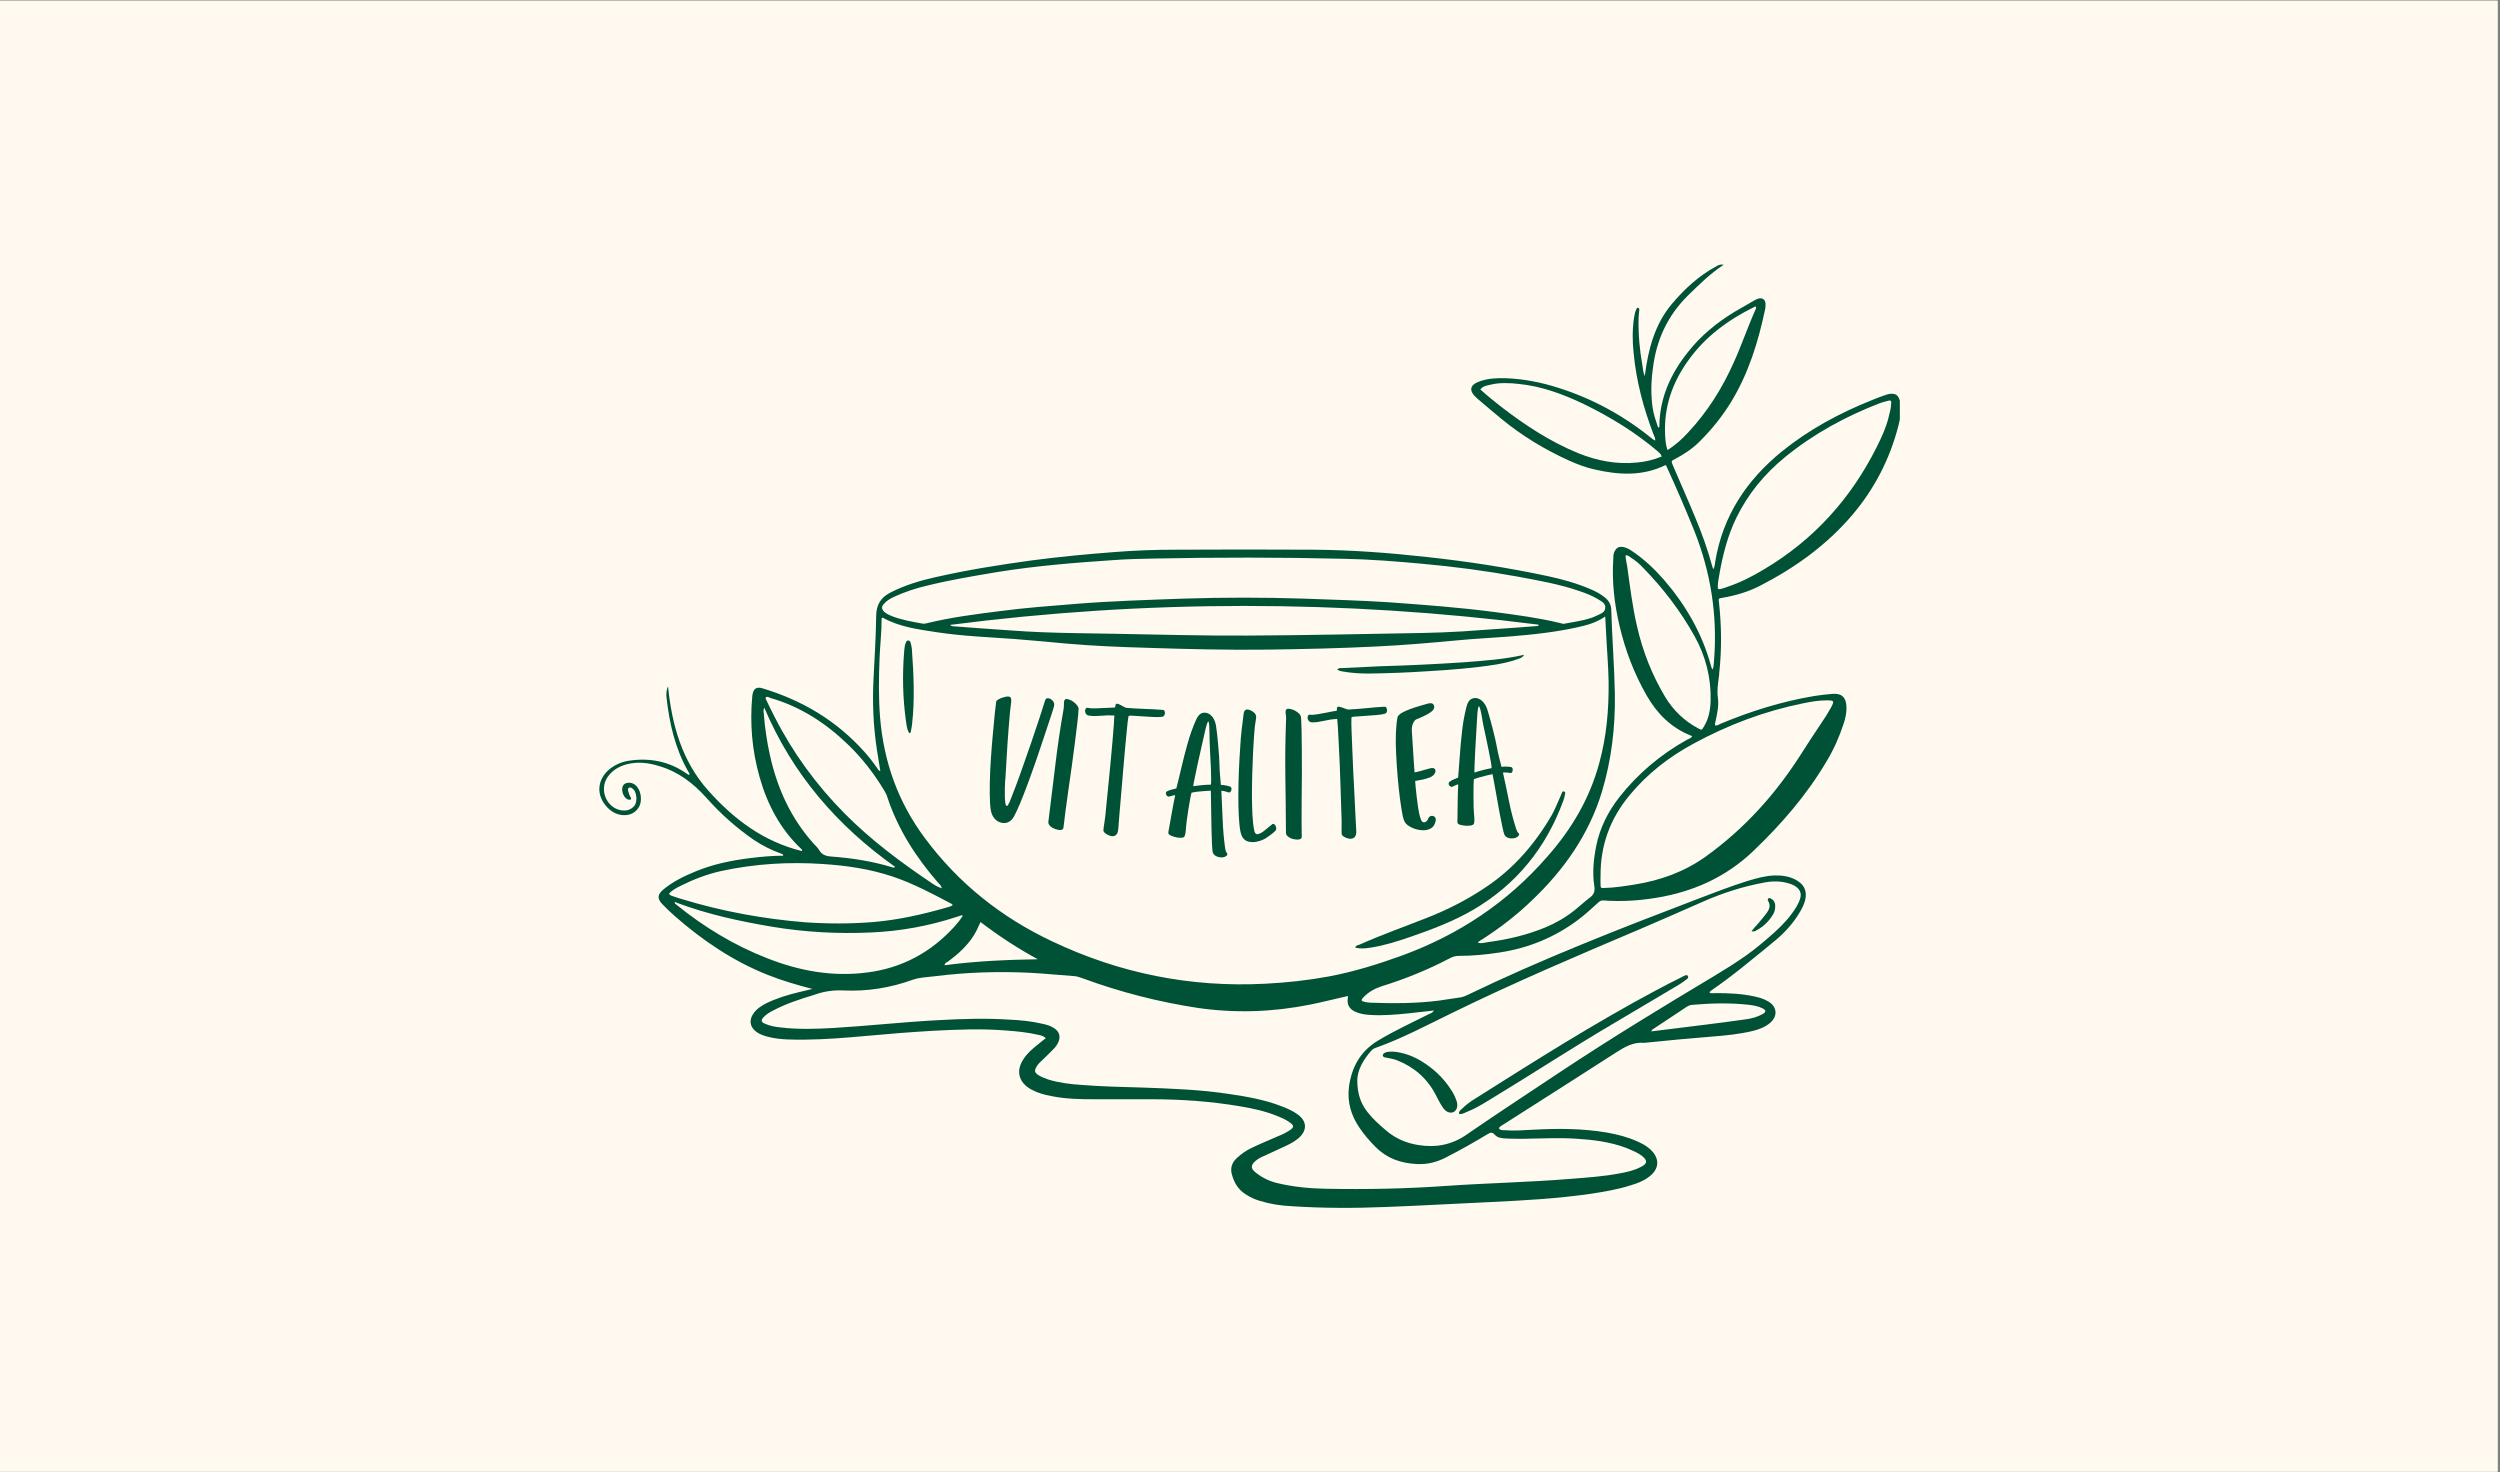 <svg version="1.0" preserveAspectRatio="xMidYMid meet" height="404" viewBox="0 0 514.5 303" zoomAndPan="magnify" width="686" xmlns:xlink="http://www.w3.org/1999/xlink" xmlns="http://www.w3.org/2000/svg"><rect x="0" y="0" width="514.5" height="303" fill="#808080" stroke="none"/><defs><g></g><clipPath id="07a27e041a"><path clip-rule="nonzero" d="M 0 0.148 L 514 0.148 L 514 302.852 L 0 302.852 Z M 0 0.148"></path></clipPath><clipPath id="a34e2bc539"><path clip-rule="nonzero" d="M 123 54.168 L 390.988 54.168 L 390.988 248.98 L 123 248.98 Z M 123 54.168"></path></clipPath></defs><g clip-path="url(#07a27e041a)"><path fill-rule="nonzero" fill-opacity="1" d="M 0 0.148 L 514 0.148 L 514 302.852 L 0 302.852 Z M 0 0.148" fill="#ffffff"></path><path fill-rule="nonzero" fill-opacity="1" d="M 0 0.148 L 514 0.148 L 514 302.852 L 0 302.852 Z M 0 0.148" fill="#fff9ef"></path></g><g clip-path="url(#a34e2bc539)"><path fill-rule="nonzero" fill-opacity="1" d="M 391.086 83.086 C 390.926 81.266 389.961 80.68 388.246 81.215 C 387.23 81.535 386.211 81.965 385.25 82.34 C 378.555 85.016 372.289 88.391 366.668 92.941 C 359.438 98.832 354.566 106.168 353.012 115.484 C 352.906 116.02 352.957 116.609 352.582 117.145 C 352.477 116.879 352.422 116.719 352.367 116.504 C 351.457 113.129 350.281 109.863 348.941 106.648 C 347.441 103.008 345.836 99.422 344.281 95.777 C 343.91 94.867 343.91 94.867 344.766 94.441 C 346.586 93.477 348.301 92.352 349.797 90.852 C 352.316 88.336 354.512 85.605 356.332 82.605 C 359.867 76.77 361.848 70.344 363.238 63.758 C 363.348 63.328 363.348 62.898 363.348 62.523 C 363.293 61.613 362.703 61.238 361.848 61.453 C 361.527 61.562 361.203 61.723 360.938 61.883 C 359.598 62.684 358.207 63.434 356.867 64.238 C 353.281 66.434 350.066 69.059 347.441 72.379 C 343.855 76.875 341.551 81.855 341.5 87.691 C 341.5 87.801 341.551 88.016 341.23 87.961 C 340.801 86.676 340.32 85.336 340.105 83.891 C 339.73 81.215 339.785 78.535 340.16 75.859 C 340.855 70.023 343.16 64.988 347.336 60.863 C 349.637 58.617 351.941 56.312 354.727 54.492 C 354.027 54.332 353.547 54.598 353.117 54.867 C 349.637 56.742 346.746 59.418 344.23 62.363 C 340.59 66.594 339.195 71.789 338.5 77.41 C 338.125 76.555 338.125 75.914 338.02 75.27 C 337.43 72.055 337.16 68.844 337.215 65.578 C 337.215 64.988 337.32 64.344 337.375 63.758 C 337.375 63.543 337.27 63.383 337.109 63.328 C 336.945 63.328 336.84 63.434 336.785 63.598 C 336.52 64.133 336.41 64.668 336.305 65.254 C 335.93 67.719 335.93 70.129 336.195 72.594 C 336.734 78.43 338.23 84 340.32 89.461 C 340.48 89.836 340.695 90.211 340.641 90.637 C 340.535 90.586 340.48 90.586 340.426 90.586 C 340.32 90.477 340.16 90.426 340.051 90.316 C 334.27 85.605 327.844 82.07 320.723 79.82 C 317.242 78.695 313.707 78 310.012 77.84 C 308.191 77.785 306.422 77.84 304.656 78.43 C 302.406 79.18 302.191 80.41 303.961 81.965 C 305.676 83.41 307.336 84.855 309.047 86.246 C 313.277 89.727 317.992 92.566 322.969 94.816 C 324.684 95.566 326.449 96.262 328.273 96.637 C 333.199 97.762 338.02 98.027 342.73 95.727 C 342.945 95.777 342.996 95.992 343.051 96.152 C 345.031 100.492 346.906 104.828 348.676 109.219 C 352.102 117.84 353.492 126.73 352.742 135.996 C 352.691 136.582 352.691 137.117 352.477 137.816 C 352.367 137.602 352.316 137.547 352.262 137.492 C 352.207 137.332 352.156 137.117 352.102 136.957 C 350.281 130.316 346.906 124.48 342.41 119.289 C 340.48 117.09 338.395 115.109 335.93 113.449 C 335.395 113.074 334.859 112.754 334.164 112.594 C 333.145 112.379 332.555 112.754 332.18 113.719 C 332.02 114.145 332.02 114.52 332.02 114.949 C 331.699 119.66 332.234 124.266 333.305 128.82 C 334.484 133.852 336.305 138.617 338.875 143.117 C 341.016 146.863 343.91 149.758 347.926 151.363 C 348.031 151.418 348.246 151.418 348.191 151.633 C 347.926 151.953 347.496 152.059 347.121 152.273 C 341.766 155.273 337.109 159.18 333.305 164 C 330.949 167 329.234 170.375 328.484 174.176 C 327.949 176.906 327.684 179.637 328.109 182.367 C 328.273 183.387 328.059 184.082 327.199 184.723 C 326.129 185.527 325.164 186.438 324.094 187.297 C 322.223 188.793 320.188 189.973 317.992 190.883 C 314.188 192.438 310.277 193.348 306.262 193.883 C 305.566 193.988 304.926 194.203 304.121 194.043 C 304.391 193.613 304.762 193.508 305.086 193.293 C 308.727 190.938 312.152 188.312 315.258 185.312 C 321.848 179.047 326.988 171.766 329.664 162.984 C 331.645 156.398 332.449 149.648 332.34 142.797 C 332.234 136.957 331.754 131.176 331.594 125.391 C 331.539 124.375 331.055 123.57 330.254 122.93 C 329.395 122.23 328.379 121.695 327.363 121.27 C 324.523 120.035 321.578 119.234 318.633 118.59 C 310.387 116.824 302.031 115.539 293.625 114.629 C 285.914 113.773 278.148 113.184 270.387 113.129 C 260.801 113.074 251.27 113.074 241.684 113.129 C 237.613 113.129 233.488 113.289 229.418 113.609 C 223.742 114.039 218.066 114.574 212.391 115.324 C 205.695 116.234 199.004 117.305 192.418 118.805 C 189.312 119.5 186.312 120.41 183.422 121.859 C 181.332 122.875 180.316 124.375 180.316 126.836 C 180.262 131.066 179.992 135.297 179.777 139.582 C 179.512 144.508 179.727 149.434 180.477 154.363 C 180.691 155.809 180.957 157.199 181.172 158.699 C 180.797 158.594 180.742 158.379 180.582 158.164 C 179.777 156.984 178.867 155.809 177.906 154.738 C 172.176 148.312 165.105 144.133 156.969 141.672 C 155.629 141.242 154.984 141.777 154.824 143.223 C 154.289 148.898 154.773 154.469 156.324 159.93 C 157.93 165.609 160.609 170.695 165 174.816 C 165.055 174.871 165.16 174.98 165 175.141 C 157.18 173.211 151.078 168.66 145.773 162.715 C 140.367 156.664 138.277 149.223 137.477 141.242 C 137.152 141.992 137.102 142.688 137.152 143.383 C 137.742 148.793 138.922 154.039 141.652 158.805 C 141.758 159.02 142.082 159.18 141.758 159.504 C 141.598 159.395 141.438 159.289 141.277 159.18 C 137.688 156.664 133.672 155.914 129.391 156.559 C 127.781 156.824 126.336 157.469 125.105 158.594 C 122.91 160.68 122.75 163.574 124.73 165.875 C 125.641 166.945 126.766 167.641 128.156 167.75 C 129.602 167.855 130.781 167.32 131.531 166.035 C 132.172 164.859 131.961 162.93 131.102 161.914 C 130.621 161.324 129.977 161.004 129.176 161.109 C 128.371 161.215 127.996 161.75 128.051 162.664 C 128.156 163.734 128.855 164.59 129.551 164.59 C 129.816 164.59 130.031 164.43 129.816 164.16 C 129.602 163.785 129.441 163.41 129.336 162.984 C 129.23 162.715 129.121 162.34 129.441 162.125 C 129.816 161.914 130.086 162.234 130.352 162.449 C 130.461 162.555 130.566 162.664 130.621 162.824 C 131.102 163.68 131.102 165.234 130.516 165.875 C 129.766 166.73 128.801 166.945 127.676 166.73 C 124.73 166.09 123.34 162.5 125 159.984 C 125.961 158.539 127.406 157.684 129.121 157.254 C 131.316 156.719 133.457 156.984 135.547 157.629 C 139.512 158.754 142.668 161.164 145.348 164.16 C 148.293 167.48 151.559 170.375 155.199 172.891 C 156.914 174.016 158.68 174.926 160.609 175.621 C 160.824 175.727 161.145 175.676 161.199 176.102 C 158.949 176.102 156.699 176.316 154.449 176.586 C 150.594 177.066 146.848 177.816 143.203 179.316 C 140.848 180.281 138.492 181.406 136.512 183.066 C 135.281 184.082 135.227 184.938 136.297 186.062 C 137.102 186.922 137.957 187.723 138.867 188.527 C 144.598 193.559 150.863 197.789 157.984 200.629 C 160.984 201.809 164.035 202.719 167.195 203.52 C 166.23 203.734 165.266 204.004 164.305 204.215 C 162.055 204.754 159.805 205.449 157.719 206.465 C 156.699 207 155.734 207.59 155.039 208.609 C 154.074 210 154.344 211.445 155.734 212.41 C 156.484 212.945 157.395 213.211 158.254 213.426 C 160.715 214.016 163.18 213.961 165.695 213.961 C 169.82 213.91 173.941 213.586 178.066 213.211 C 182.672 212.785 187.277 212.41 191.934 212.141 C 197.023 211.875 202.109 211.66 207.195 212.09 C 209.34 212.25 211.48 212.465 213.57 212.945 C 214.105 213.051 214.695 213.16 215.23 213.641 C 214.586 214.125 214.105 214.551 213.57 214.98 C 212.496 215.836 211.48 216.695 210.73 217.816 C 208.965 220.336 209.605 222.797 212.285 224.242 C 213.57 224.941 214.961 225.316 216.406 225.582 C 219.297 226.172 222.242 226.227 225.188 226.227 C 229.098 226.227 233.008 226.227 236.918 226.227 C 243.074 226.227 249.125 226.652 255.176 227.672 C 257.801 228.098 260.426 228.688 262.941 229.707 C 263.746 230.027 264.496 230.348 265.191 230.832 C 266.422 231.633 266.422 232.008 265.191 232.758 C 264.332 233.293 263.371 233.723 262.406 234.098 C 260.852 234.793 259.246 235.438 257.695 236.188 C 256.516 236.723 255.445 237.473 254.48 238.383 C 253.57 239.238 253.195 240.309 253.465 241.488 C 253.891 243.199 254.695 244.699 256.246 245.719 C 257.211 246.359 258.23 246.844 259.355 247.164 C 261.441 247.805 263.637 248.129 265.781 248.234 C 272.258 248.664 278.793 248.664 285.273 248.395 C 292.445 248.129 299.621 247.699 306.852 247.379 C 313.598 247.055 320.398 246.68 327.094 245.719 C 329.984 245.289 332.93 244.809 335.715 243.898 C 336.945 243.523 338.125 243.094 339.141 242.344 C 341.605 240.684 341.711 238.273 339.41 236.348 C 338.66 235.703 337.805 235.273 336.945 234.898 C 334.965 233.988 332.824 233.453 330.68 233.078 C 325.648 232.223 320.613 232.223 315.582 232.492 C 313.598 232.598 311.617 232.758 309.637 232.598 C 309.207 232.598 308.727 232.652 308.457 232.168 C 308.727 231.742 309.156 231.582 309.477 231.367 C 317.188 226.441 324.898 221.566 332.609 216.586 C 334.375 215.461 336.09 214.445 338.285 214.605 C 338.34 214.605 338.445 214.605 338.5 214.605 C 343.16 214.125 347.766 213.695 352.422 213.32 C 355.152 213.105 357.883 212.84 360.617 212.195 C 361.902 211.875 363.188 211.445 364.258 210.535 C 365.918 209.145 365.758 207.16 363.883 206.09 C 363.023 205.555 362.062 205.289 361.098 205.074 C 358.422 204.484 355.742 204.379 353.012 204.379 C 352.637 204.379 352.207 204.484 351.832 204.324 C 351.887 204.055 351.992 204.004 352.102 203.895 C 356.492 200.898 360.562 197.469 364.684 194.098 C 366.988 192.273 368.969 190.188 370.469 187.617 C 370.898 186.867 371.273 186.117 371.484 185.312 C 371.969 183.387 371.324 182.047 369.613 181.082 C 368.219 180.332 366.719 180.121 365.168 180.172 C 363.293 180.227 361.473 180.762 359.652 181.297 C 356.062 182.422 352.531 183.812 348.996 185.152 C 333.145 191.203 317.348 197.363 302.031 204.754 C 301.605 204.965 301.23 205.125 300.746 205.234 C 299.195 205.449 297.641 205.715 296.09 205.93 C 291.43 206.52 286.77 206.52 282.113 206.359 C 281.684 206.359 281.254 206.25 280.879 206.199 C 280.129 206.039 280.023 205.824 280.613 205.234 C 281.629 204.164 282.863 203.469 284.309 202.984 C 289.18 201.484 293.895 199.559 298.391 197.203 C 298.98 196.879 299.57 196.719 300.266 196.719 C 303.051 196.719 305.836 196.453 308.617 196.023 C 314.617 195.113 320.078 192.863 324.953 189.168 C 326.344 188.098 327.574 186.973 328.859 185.797 C 329.184 185.473 329.504 185.262 330.039 185.312 C 333.625 185.582 337.215 185.367 340.801 184.777 C 348.406 183.547 355.152 180.547 360.777 175.191 C 366.613 169.625 371.859 163.574 375.984 156.559 C 377.43 154.148 378.555 151.578 379.41 148.953 C 379.785 147.828 380.055 146.652 380 145.473 C 379.945 143.547 379.035 142.633 377.109 142.797 C 375.77 142.902 374.43 143.062 373.145 143.277 C 366.559 144.402 360.242 146.383 354.082 148.953 C 353.762 149.113 353.441 149.328 353.012 149.328 C 352.852 149.008 353.012 148.738 353.066 148.418 C 353.387 146.863 353.762 145.258 353.547 143.652 C 353.332 142.262 353.547 140.922 353.707 139.527 C 353.762 139.207 353.816 138.832 353.816 138.512 C 354.352 133.637 354.297 128.82 353.762 123.945 C 353.652 123.145 353.707 123.145 354.457 123.035 C 357.188 122.555 359.812 121.805 362.277 120.52 C 369.453 116.824 375.93 112.164 381.18 106.008 C 385.73 100.652 388.891 94.547 390.656 87.746 C 391.086 86.246 391.246 84.695 391.086 83.086 Z M 336.895 95.191 C 332.664 95.617 328.648 94.816 324.793 93.262 C 319.062 90.906 313.973 87.586 309.102 83.836 C 307.602 82.66 306.102 81.48 304.656 80.141 C 305.191 79.445 305.996 79.34 306.691 79.18 C 308.672 78.695 310.652 78.805 312.637 79.02 C 317.293 79.5 321.633 81.105 325.809 83.086 C 331.324 85.766 336.52 88.926 341.23 92.941 C 341.391 93.102 341.551 93.262 341.711 93.422 C 341.82 93.531 341.82 93.691 341.98 93.957 C 340.266 94.656 338.605 95.027 336.895 95.191 Z M 342.676 89.406 C 342.41 83.785 344.176 78.75 347.391 74.254 C 350.922 69.273 355.637 65.844 361.043 63.168 C 361.098 63.113 361.203 63.113 361.418 63.113 C 361.367 63.328 361.367 63.434 361.367 63.543 C 359.707 67.184 358.473 70.934 356.812 74.574 C 354.457 79.875 351.406 84.746 347.391 89.031 C 346.156 90.371 344.82 91.602 343.16 92.621 C 342.785 91.496 342.73 90.426 342.676 89.406 Z M 181.867 124.32 C 182.457 123.625 183.207 123.195 184.008 122.82 C 186.207 121.805 188.508 121.055 190.809 120.52 C 195.578 119.34 200.395 118.539 205.215 117.734 C 213.141 116.449 221.172 115.805 229.152 115.27 C 231.938 115.059 234.723 115.004 237.504 114.949 C 250.57 114.684 263.691 114.684 276.758 115.004 C 282.059 115.109 287.359 115.539 292.66 116.02 C 299.195 116.609 305.727 117.465 312.207 118.645 C 316.543 119.449 320.883 120.199 325.059 121.645 C 326.344 122.07 327.574 122.555 328.754 123.25 C 329.504 123.73 330.469 124.105 330.359 125.125 C 330.309 126.09 329.289 126.355 328.539 126.73 C 326.988 127.48 325.273 127.746 323.559 128.07 C 322.969 128.176 322.383 128.285 321.738 128.391 C 321.523 128.336 321.309 128.285 321.098 128.23 C 316.707 127.16 312.207 126.57 307.762 125.98 C 300.48 125.016 293.145 124.48 285.809 123.945 C 279.969 123.57 274.133 123.41 268.242 123.195 C 259.996 122.93 251.805 122.93 243.559 123.195 C 236.219 123.465 228.883 123.68 221.547 124.266 C 216.301 124.695 211 125.07 205.805 125.766 C 200.719 126.41 195.629 127.051 190.648 128.285 C 190.383 128.336 190.113 128.391 189.848 128.336 C 187.758 127.961 185.617 127.586 183.637 126.836 C 182.992 126.57 182.352 126.301 181.867 125.82 C 181.438 125.285 181.387 124.855 181.867 124.32 Z M 316.598 128.551 C 316.598 128.66 316.598 128.711 316.598 128.82 C 315.207 128.926 313.812 129.031 312.367 129.141 C 308.566 129.406 304.762 129.676 300.906 129.945 C 298.176 130.105 295.5 130.211 292.77 130.266 C 280.719 130.48 268.672 130.746 256.621 130.801 C 247.465 130.855 238.254 130.586 229.098 130.426 C 224.172 130.32 219.246 130.32 214.32 130.105 C 210.09 129.945 205.91 129.57 201.734 129.301 C 200.074 129.195 198.359 129.031 196.699 128.926 C 196.324 128.871 195.898 128.98 195.523 128.605 C 235.844 123.41 276.223 123.41 316.598 128.551 Z M 157.609 143.492 C 157.984 143.277 158.254 143.547 158.574 143.652 C 164.73 145.418 169.926 148.793 174.531 153.238 C 177.477 156.074 179.941 159.289 182.027 162.77 C 182.242 163.145 182.457 163.52 182.562 163.895 C 184.758 170.641 188.508 176.426 193.113 181.727 C 193.379 181.992 193.703 182.207 193.809 182.797 C 193.059 182.582 192.523 182.262 192.043 181.941 C 185.562 177.602 179.352 172.996 173.836 167.43 C 168 161.539 163.18 154.949 159.43 147.562 C 158.789 146.277 158.145 145.043 157.555 143.758 C 157.555 143.652 157.609 143.598 157.609 143.492 Z M 158.465 155.488 C 157.824 152.594 157.395 149.703 157.18 146.758 C 157.129 146.438 157.074 146.117 157.289 145.633 C 163.07 159.289 172.281 169.945 184.223 178.406 C 183.957 178.672 183.742 178.512 183.527 178.461 C 179.457 177.227 175.281 176.586 170.996 176.266 C 169.98 176.211 169.176 175.891 168.641 175.031 C 168.32 174.496 167.891 174.066 167.465 173.641 C 162.75 168.391 159.965 162.234 158.465 155.488 Z M 137.637 183.977 C 138.332 183.172 139.188 182.742 140.047 182.316 C 142.723 180.977 145.508 179.906 148.398 179.262 C 155.309 177.762 162.32 177.336 169.391 177.816 C 174.266 178.137 179.031 178.836 183.688 180.387 C 187.973 181.832 191.883 183.922 195.844 186.012 C 195.953 186.062 196.004 186.172 196.059 186.277 C 195.629 186.598 195.148 186.652 194.664 186.812 C 189.793 188.207 184.812 189.328 179.727 189.758 C 175.066 190.133 170.406 190.133 165.75 189.812 C 157.129 189.117 148.613 187.562 140.367 185.047 C 139.617 184.832 138.867 184.562 138.062 184.297 C 137.957 184.137 137.852 184.082 137.637 183.977 Z M 157.879 197.203 C 151.023 194.523 144.863 190.777 139.188 186.172 C 139.082 186.117 139.027 186.012 138.922 185.957 C 138.867 185.902 138.867 185.848 138.812 185.742 C 139.082 185.582 139.242 185.742 139.457 185.848 C 145.773 188.207 152.254 189.598 158.895 190.723 C 165.695 191.848 172.496 192.223 179.352 191.898 C 185.348 191.633 191.184 190.562 196.914 188.688 C 197.238 188.582 197.559 188.473 197.879 188.367 C 197.934 188.367 197.984 188.418 198.148 188.473 C 197.664 189.223 197.129 189.918 196.539 190.562 C 191.668 195.969 185.668 199.238 178.387 200.148 C 171.32 201.059 164.52 199.824 157.879 197.203 Z M 200.289 192.703 C 200.879 191.793 201.305 190.828 201.789 189.758 C 205.59 192.648 209.445 195.168 213.57 197.414 C 207.145 197.523 200.824 197.789 194.398 198.648 C 194.453 198.113 194.828 198.059 195.094 197.898 C 197.129 196.398 198.949 194.738 200.289 192.703 Z M 359.867 206.785 C 360.828 206.895 361.848 207.055 362.758 207.535 C 363.453 207.91 363.508 208.234 362.812 208.66 C 361.688 209.305 360.457 209.625 359.223 209.785 C 356.387 210.215 353.547 210.535 350.711 210.91 C 347.281 211.34 343.801 211.766 340.375 212.195 C 340.215 212.195 340.105 212.25 339.84 212.25 C 339.945 211.875 340.16 211.82 340.32 211.715 C 342.57 210.215 344.766 208.77 347.016 207.27 C 347.441 207 347.871 206.785 348.406 206.785 C 352.156 206.465 356.012 206.359 359.867 206.785 Z M 298.875 208.445 C 311.562 202.234 324.523 196.719 337.535 191.203 C 341.875 189.328 346.211 187.457 350.547 185.527 C 354.566 183.762 358.742 182.422 363.133 181.617 C 364.848 181.297 366.559 181.297 368.219 181.832 C 368.754 181.992 369.238 182.207 369.664 182.527 C 370.414 183.066 370.738 183.812 370.523 184.723 C 370.363 185.422 370.039 186.012 369.719 186.598 C 368.488 188.633 366.934 190.293 365.168 191.898 C 363.293 193.559 361.418 195.168 359.383 196.613 C 357.188 198.164 354.941 199.559 352.637 200.949 C 341.98 207.324 331.43 213.75 321.098 220.602 C 314.672 224.887 308.191 229.117 301.82 233.508 C 298.82 235.598 295.5 236.238 291.91 235.648 C 289.449 235.273 287.199 234.312 285.324 232.703 C 283.934 231.527 282.539 230.297 281.418 228.848 C 280.023 227.082 279.328 225.047 279.328 222.262 C 279.383 220.176 280.559 218.086 282.219 216.211 C 282.488 215.945 282.809 215.73 283.184 215.621 C 288.59 213.695 293.68 210.965 298.875 208.445 Z M 282.004 208.875 C 284.629 209.035 287.199 208.82 289.77 208.555 C 291.535 208.34 293.25 208.18 295.125 207.965 C 294.805 208.445 294.43 208.555 294.055 208.715 C 290.52 210.48 286.934 212.141 283.559 214.176 C 279.918 216.371 278.148 219.691 277.613 223.707 C 277.238 226.762 278.043 229.547 279.758 232.062 C 280.719 233.508 281.898 234.848 283.129 236.078 C 285.484 238.434 288.324 239.398 291.59 239.559 C 293.734 239.668 295.66 239.184 297.535 238.219 C 300.48 236.723 303.316 235.113 306.156 233.402 C 306.691 233.078 307.066 232.918 307.602 233.508 C 308.191 234.203 309.156 234.258 310.066 234.312 C 311.242 234.363 312.422 234.363 313.598 234.363 C 317.293 234.312 320.938 234.098 324.629 234.363 C 328.004 234.578 331.324 235.008 334.539 236.188 C 335.234 236.453 335.93 236.773 336.625 237.098 C 337.055 237.309 337.43 237.523 337.805 237.793 C 339.141 238.809 339.09 239.504 337.59 240.203 C 336.25 240.898 334.805 241.219 333.305 241.488 C 329.934 242.129 326.559 242.344 323.184 242.613 C 314.672 243.309 306.156 243.469 297.641 244.059 C 289.395 244.645 281.148 244.809 272.848 244.645 C 269.582 244.594 266.262 244.273 263.047 243.523 C 261.336 243.148 259.781 242.398 258.445 241.328 C 257.371 240.523 257.371 239.773 258.391 238.918 C 258.926 238.434 259.621 238.113 260.266 237.844 C 261.762 237.148 263.262 236.453 264.762 235.758 C 265.672 235.328 266.531 234.848 267.277 234.203 C 269.047 232.652 268.992 230.777 267.117 229.387 C 266.102 228.637 264.922 228.102 263.746 227.672 C 260.316 226.332 256.676 225.691 253.035 225.156 C 247.09 224.242 241.094 224.031 235.098 223.816 C 230.918 223.707 226.742 223.602 222.617 223.281 C 220.262 223.121 217.961 222.852 215.711 222.156 C 214.961 221.887 214.211 221.621 213.516 221.137 C 212.98 220.711 212.871 220.387 213.195 219.746 C 213.461 219.211 213.836 218.781 214.266 218.406 C 214.961 217.711 215.711 217.016 216.406 216.32 C 216.891 215.836 217.371 215.355 217.691 214.711 C 218.387 213.426 218.066 212.25 216.781 211.5 C 216.086 211.07 215.281 210.855 214.531 210.695 C 212.285 210.16 209.98 209.945 207.73 209.84 C 202.859 209.52 198.039 209.68 193.168 209.945 C 185.938 210.32 178.762 211.125 171.531 211.555 C 167.891 211.766 164.25 211.875 160.664 211.445 C 159.539 211.34 158.359 211.125 157.344 210.641 C 156.645 210.32 156.594 210 157.074 209.41 C 157.664 208.77 158.359 208.34 159.109 207.965 C 161.734 206.574 164.52 205.664 167.355 204.805 C 167.465 204.754 167.57 204.754 167.676 204.699 C 169.605 204.004 171.586 203.734 173.621 203.84 C 178.492 204.055 183.207 203.305 187.812 201.645 C 189.312 201.109 190.918 201.109 192.469 200.898 C 198.949 200.094 205.43 199.879 211.961 200.199 C 215.07 200.359 218.121 200.684 221.227 200.898 C 221.762 200.949 222.242 201.164 222.781 201.324 C 230.492 204.164 238.414 206.199 246.5 207.43 C 254.266 208.555 261.977 208.285 269.688 206.734 C 271.832 206.305 273.918 205.77 276.062 205.289 C 276.488 205.18 276.863 205.125 277.398 204.965 C 277.398 205.34 277.398 205.5 277.348 205.715 C 277.238 206.895 277.828 207.699 278.848 208.18 C 279.863 208.66 280.934 208.82 282.004 208.875 Z M 288.484 196.668 C 283.613 198.434 278.633 199.984 273.492 200.949 C 269.152 201.754 264.762 202.234 260.371 202.449 C 245.004 203.254 230.383 200.309 216.516 193.723 C 206.07 188.793 197.238 181.781 190.328 172.461 C 184.812 165.07 181.867 156.773 181.117 147.613 C 180.797 143.547 180.852 139.527 181.012 135.461 C 181.117 132.781 181.438 130.105 181.438 127.426 C 181.438 127.32 181.438 127.211 181.547 127.16 C 181.602 127.16 181.652 127.105 181.652 127.105 C 185.082 129.031 188.938 129.516 192.738 130.105 C 197.984 130.906 203.34 131.121 208.641 131.496 C 212.285 131.766 215.98 132.141 219.621 132.461 C 225.082 132.941 230.543 133.156 236.008 133.316 C 244.305 133.586 252.605 133.801 260.906 133.691 C 268.352 133.586 275.738 133.426 283.184 133.051 C 288.859 132.781 294.48 132.301 300.105 131.766 C 303.531 131.441 306.961 131.281 310.387 131.016 C 315.633 130.586 320.883 130.051 326.023 128.766 C 327.523 128.391 328.914 127.855 330.359 126.891 C 330.414 128.07 330.469 129.031 330.52 129.996 C 330.68 133.477 331.004 136.957 331.055 140.438 C 331.109 146.062 330.629 151.578 329.129 157.039 C 327.148 164.375 323.398 170.695 318.418 176.316 C 310.277 185.688 300.211 192.383 288.484 196.668 Z M 342.73 143.492 C 340 138.941 338.07 134.066 336.895 128.871 C 335.93 124.75 335.449 120.574 334.859 116.449 C 334.75 115.754 334.539 115.059 334.539 114.309 C 335.02 114.199 335.285 114.52 335.609 114.734 C 336.57 115.324 337.43 116.074 338.23 116.93 C 342.355 121.16 345.891 125.82 348.727 130.906 C 351.031 135.031 352.156 139.477 352.047 144.188 C 351.996 146.062 351.672 147.883 350.656 149.543 C 350.227 150.293 350.227 150.293 349.426 149.863 C 346.641 148.363 344.391 146.223 342.73 143.492 Z M 371.164 144.723 C 372.719 144.402 374.324 144.133 375.93 144.133 C 377.484 144.133 377.539 144.242 376.84 145.578 C 376.254 146.652 375.609 147.668 374.914 148.688 C 373.414 150.883 372.023 153.078 370.574 155.324 C 365.383 163.465 359.008 170.535 351.137 176.211 C 346.691 179.422 341.711 181.191 336.359 182.047 C 334.324 182.367 332.289 182.691 330.199 182.742 C 329.449 182.797 329.395 182.742 329.395 181.992 C 329.344 181.406 329.395 180.867 329.395 180.281 C 329.344 173.961 331.379 168.445 335.395 163.625 C 339.035 159.234 343.426 155.809 348.461 153.078 C 355.637 149.168 363.188 146.328 371.164 144.723 Z M 389.211 83.035 C 389.156 84.051 388.891 85.07 388.621 86.086 C 388.086 88.176 387.176 90.102 386.211 92.031 C 380.91 102.633 373.254 111.094 363.078 117.145 C 360.617 118.645 358.047 119.93 355.312 120.84 C 354.941 121 354.512 121.109 354.082 121.215 C 353.922 121.27 353.762 121.27 353.547 121.16 C 353.441 120.25 353.656 119.34 353.816 118.375 C 354.512 114.309 355.527 110.289 357.348 106.543 C 359.758 101.617 363.133 97.547 367.309 94.117 C 373.199 89.301 379.785 85.711 386.855 82.98 C 387.391 82.766 387.926 82.66 388.516 82.5 C 389.105 82.285 389.266 82.5 389.211 83.035 Z M 389.211 83.035" fill="#005236"></path></g><path fill-rule="nonzero" fill-opacity="1" d="M 322.113 163.305 C 322.168 163.09 322.059 162.93 321.848 162.875 C 321.684 162.824 321.523 162.93 321.473 163.09 C 321.363 163.305 321.309 163.52 321.203 163.734 C 320.613 165.07 320.078 166.41 319.383 167.695 C 315.902 173.695 311.457 178.836 305.621 182.691 C 301.871 185.207 297.855 187.242 293.625 188.902 C 289.02 190.723 284.309 192.383 279.758 194.418 C 279.488 194.523 279.059 194.523 278.898 195.008 C 280.023 195.328 281.094 195.168 282.164 195.008 C 284.949 194.578 287.574 193.723 290.25 192.812 C 294.75 191.258 299.141 189.598 303.266 187.188 C 312.102 181.992 318.152 174.496 321.684 164.91 C 321.898 164.375 322.008 163.84 322.113 163.305 Z M 322.113 163.305" fill="#005236"></path><path fill-rule="nonzero" fill-opacity="1" d="M 293.84 138.137 C 298.551 137.867 303.316 137.492 307.977 136.746 C 309.477 136.477 310.977 136.156 312.422 135.621 C 312.848 135.461 313.332 135.352 313.652 134.762 C 309.367 135.727 305.191 135.996 300.961 136.316 C 295.34 136.691 289.664 136.957 283.988 137.117 C 281.363 137.227 278.793 137.387 276.223 137.492 C 275.902 137.492 275.527 137.441 275.203 137.762 C 275.578 138.082 275.953 138.137 276.328 138.191 C 278.098 138.512 279.918 138.617 281.684 138.617 C 285.754 138.566 289.824 138.406 293.84 138.137 Z M 293.84 138.137" fill="#005236"></path><path fill-rule="nonzero" fill-opacity="1" d="M 187.383 132.191 C 187.328 131.977 187.168 131.871 187.008 131.816 C 186.742 131.766 186.578 131.926 186.473 132.141 C 186.207 132.676 186.152 133.211 186.098 133.801 C 185.668 138.887 185.777 143.922 186.527 148.953 C 186.633 149.648 186.742 150.293 187.117 150.883 C 187.383 150.828 187.438 150.723 187.438 150.613 C 187.543 150.078 187.652 149.543 187.703 149.062 C 188.293 143.867 188.027 138.617 187.652 133.426 C 187.598 132.996 187.492 132.621 187.383 132.191 Z M 187.383 132.191" fill="#005236"></path><path fill-rule="nonzero" fill-opacity="1" d="M 301.711 228.902 C 303.371 228.262 304.926 227.352 306.477 226.387 C 314.992 221.246 323.293 215.785 331.859 210.75 C 336.465 208.02 341.07 205.289 345.676 202.555 C 346.211 202.234 346.691 201.859 347.176 201.484 C 347.391 201.324 347.496 201.164 347.391 200.898 C 347.227 200.574 346.961 200.684 346.691 200.789 C 346.531 200.844 346.371 200.949 346.156 201.059 C 344.336 201.969 342.516 202.879 340.75 203.84 C 328.004 210.641 315.848 218.355 303.641 226.066 C 302.676 226.652 301.711 227.352 300.906 228.152 C 300.641 228.422 300.211 228.637 300.266 229.223 C 300.855 229.387 301.281 229.062 301.711 228.902 Z M 301.711 228.902" fill="#005236"></path><path fill-rule="nonzero" fill-opacity="1" d="M 285.273 217.656 C 286.02 217.816 286.77 217.926 287.469 218.191 C 291 219.586 293.68 221.887 295.445 225.262 C 295.875 226.117 296.305 226.977 296.84 227.777 C 297.105 228.207 297.426 228.582 297.855 228.797 C 298.82 229.277 299.73 228.797 299.891 227.727 C 299.945 227.297 299.891 226.867 299.73 226.492 C 299.461 225.691 299.086 224.941 298.605 224.242 C 297.051 221.836 295.02 219.906 292.555 218.406 C 290.734 217.281 288.699 216.586 286.719 216.426 C 286.074 216.426 285.594 216.426 285.164 216.586 C 284.898 216.695 284.574 216.855 284.574 217.23 C 284.629 217.551 284.949 217.605 285.273 217.656 Z M 285.273 217.656" fill="#005236"></path><path fill-rule="nonzero" fill-opacity="1" d="M 361.473 191.473 C 362.973 190.668 364.098 189.543 364.953 188.098 C 365.273 187.508 365.383 186.867 365.328 186.223 C 365.273 185.688 365.008 185.207 364.473 184.938 C 364.312 184.832 364.098 184.777 363.938 184.887 C 363.773 185.047 363.773 185.207 363.883 185.422 C 364.473 186.383 364.098 187.188 363.562 187.938 C 363.027 188.633 362.438 189.328 361.902 189.973 C 361.418 190.508 360.938 191.043 360.453 191.633 C 360.883 191.793 361.203 191.633 361.473 191.473 Z M 361.473 191.473" fill="#005236"></path><g fill-opacity="1" fill="#005236"><g transform="translate(201.047, 168.45)"><g><path d="M 6.734 -3.406 C 7.086 -4.27 7.504 -5.344 7.984 -6.625 C 8.473 -7.914 8.988 -9.344 9.531 -10.906 C 10.082 -12.469 10.633 -14.051 11.188 -15.656 C 11.738 -17.258 12.258 -18.805 12.75 -20.297 C 13.238 -21.797 13.672 -23.141 14.047 -24.328 C 14.148 -24.66 14.367 -24.801 14.703 -24.75 C 15.047 -24.707 15.359 -24.52 15.641 -24.188 C 15.922 -23.863 15.988 -23.461 15.844 -22.984 C 15.801 -22.828 15.641 -22.312 15.359 -21.438 C 15.078 -20.57 14.719 -19.488 14.281 -18.188 C 13.852 -16.895 13.379 -15.477 12.859 -13.938 C 12.348 -12.406 11.812 -10.863 11.25 -9.312 C 10.695 -7.758 10.16 -6.316 9.641 -4.984 C 9.117 -3.648 8.645 -2.52 8.219 -1.594 C 7.801 -0.664 7.457 -0.066 7.188 0.203 C 6.781 0.641 6.316 0.879 5.797 0.922 C 5.273 0.973 4.77 0.852 4.281 0.562 C 3.789 0.27 3.414 -0.16 3.156 -0.734 C 2.914 -1.211 2.766 -2.035 2.703 -3.203 C 2.641 -4.367 2.625 -5.742 2.656 -7.328 C 2.688 -8.91 2.758 -10.551 2.875 -12.25 C 2.988 -13.957 3.117 -15.602 3.266 -17.188 C 3.41 -18.77 3.539 -20.16 3.656 -21.359 C 3.781 -22.555 3.879 -23.422 3.953 -23.953 C 3.984 -24.16 4.133 -24.344 4.406 -24.5 C 4.688 -24.664 4.988 -24.797 5.312 -24.891 C 5.645 -24.984 5.875 -25.047 6 -25.078 C 6.531 -25.16 6.852 -25.082 6.969 -24.844 C 7.082 -24.613 7.102 -24.242 7.031 -23.734 C 6.957 -23.234 6.883 -22.633 6.812 -21.938 C 6.602 -19.625 6.426 -17.363 6.281 -15.156 C 6.133 -12.957 6 -10.707 5.875 -8.406 C 5.863 -8.375 5.844 -8.148 5.812 -7.734 C 5.789 -7.316 5.77 -6.816 5.75 -6.234 C 5.738 -5.66 5.738 -5.094 5.75 -4.531 C 5.758 -3.977 5.797 -3.508 5.859 -3.125 C 5.93 -2.75 6.035 -2.566 6.172 -2.578 C 6.305 -2.586 6.492 -2.863 6.734 -3.406 Z M 6.734 -3.406"></path></g></g></g><g fill-opacity="1" fill="#005236"><g transform="translate(214.505, 170.227)"><g><path d="M 1.25 -1.109 C 1.758 -5.109 2.234 -8.973 2.672 -12.703 C 3.109 -16.43 3.68 -20.316 4.391 -24.359 C 4.441 -24.723 4.461 -25.082 4.453 -25.438 C 4.441 -25.801 4.508 -26.07 4.656 -26.25 C 4.812 -26.426 5.145 -26.41 5.656 -26.203 C 6.082 -26.047 6.492 -25.77 6.891 -25.375 C 7.285 -24.988 7.477 -24.633 7.469 -24.312 C 7.438 -23.582 7.348 -22.613 7.203 -21.406 C 7.066 -20.195 6.898 -18.836 6.703 -17.328 C 6.516 -15.816 6.305 -14.242 6.078 -12.609 C 5.848 -10.973 5.617 -9.363 5.391 -7.781 C 5.172 -6.195 4.969 -4.723 4.781 -3.359 C 4.602 -2.004 4.461 -0.859 4.359 0.078 C 4.316 0.391 4.133 0.555 3.812 0.578 C 3.488 0.609 3.113 0.551 2.688 0.406 C 2.27 0.258 1.914 0.051 1.625 -0.219 C 1.332 -0.5 1.207 -0.797 1.25 -1.109 Z M 1.25 -1.109"></path></g></g></g><g fill-opacity="1" fill="#005236"><g transform="translate(220.758, 171.001)"><g><path d="M 11.875 -23.734 C 11.656 -23.691 11.531 -23.66 11.5 -23.641 C 11.477 -23.617 11.457 -23.492 11.438 -23.266 C 11.352 -22.773 11.258 -21.973 11.156 -20.859 C 11.051 -19.742 10.926 -18.441 10.781 -16.953 C 10.645 -15.473 10.508 -13.914 10.375 -12.281 C 10.238 -10.645 10.102 -9.047 9.969 -7.484 C 9.844 -5.93 9.723 -4.523 9.609 -3.266 C 9.504 -2.004 9.426 -1.016 9.375 -0.297 C 9.301 0.348 9.102 0.758 8.781 0.938 C 8.457 1.113 8.102 1.141 7.719 1.016 C 7.344 0.898 7.008 0.727 6.719 0.5 C 6.438 0.27 6.305 0.055 6.328 -0.141 C 6.359 -0.609 6.422 -1.102 6.516 -1.625 C 6.609 -2.156 6.672 -2.598 6.703 -2.953 C 6.766 -3.598 6.852 -4.5 6.969 -5.656 C 7.082 -6.82 7.211 -8.133 7.359 -9.594 C 7.516 -11.062 7.66 -12.555 7.797 -14.078 C 7.941 -15.598 8.07 -17.035 8.188 -18.391 C 8.301 -19.754 8.395 -20.914 8.469 -21.875 C 8.539 -22.832 8.578 -23.457 8.578 -23.75 C 7.703 -23.812 6.805 -23.797 5.891 -23.703 C 4.973 -23.617 4.188 -23.617 3.531 -23.703 C 3.094 -23.734 2.805 -23.895 2.672 -24.188 C 2.535 -24.477 2.516 -24.754 2.609 -25.016 C 2.711 -25.273 2.875 -25.379 3.094 -25.328 C 3.457 -25.234 3.988 -25.195 4.688 -25.219 C 5.395 -25.238 6.113 -25.27 6.844 -25.312 C 7.582 -25.363 8.176 -25.391 8.625 -25.391 C 8.727 -25.398 8.773 -25.469 8.766 -25.594 C 8.766 -25.727 8.797 -25.867 8.859 -26.016 C 8.941 -26.203 9.141 -26.227 9.453 -26.094 C 9.766 -25.969 10.082 -25.805 10.406 -25.609 C 10.738 -25.422 10.992 -25.32 11.172 -25.312 C 12.43 -25.219 13.656 -25.148 14.844 -25.109 C 16.031 -25.066 17.266 -25 18.547 -24.906 C 18.754 -24.895 18.891 -24.773 18.953 -24.547 C 19.016 -24.328 19 -24.109 18.906 -23.891 C 18.82 -23.672 18.68 -23.539 18.484 -23.5 C 18.086 -23.426 17.473 -23.406 16.641 -23.438 C 15.816 -23.477 14.961 -23.531 14.078 -23.594 C 13.203 -23.656 12.469 -23.703 11.875 -23.734 Z M 11.875 -23.734"></path></g></g></g><g fill-opacity="1" fill="#005236"><g transform="translate(238.991, 172.328)"><g><path d="M 6.578 -10.531 C 7.266 -10.633 7.863 -10.707 8.375 -10.75 C 8.895 -10.801 9.504 -10.832 10.203 -10.844 C 10.254 -11 10.273 -11.398 10.266 -12.047 C 10.266 -12.703 10.242 -13.484 10.203 -14.391 C 10.16 -15.305 10.113 -16.227 10.062 -17.156 C 10.02 -18.094 9.984 -18.93 9.953 -19.672 C 9.93 -20.422 9.922 -20.938 9.922 -21.219 C 9.922 -22.707 9.859 -23.566 9.734 -23.797 C 9.609 -24.023 9.383 -23.457 9.062 -22.094 C 8.832 -21.102 8.578 -19.977 8.297 -18.719 C 8.016 -17.457 7.738 -16.223 7.469 -15.016 C 7.207 -13.805 6.992 -12.785 6.828 -11.953 C 6.66 -11.129 6.578 -10.656 6.578 -10.531 Z M 10.562 2.922 C 10.52 2.691 10.477 2.18 10.438 1.391 C 10.395 0.609 10.363 -0.316 10.344 -1.391 C 10.32 -2.461 10.301 -3.551 10.281 -4.656 C 10.258 -5.758 10.242 -6.758 10.234 -7.656 C 10.223 -8.551 10.211 -9.203 10.203 -9.609 C 9.867 -9.598 9.438 -9.57 8.906 -9.531 C 8.375 -9.5 7.859 -9.453 7.359 -9.391 C 6.867 -9.328 6.492 -9.266 6.234 -9.203 C 6.172 -9.023 6.078 -8.609 5.953 -7.953 C 5.828 -7.305 5.703 -6.57 5.578 -5.75 C 5.461 -4.938 5.352 -4.188 5.25 -3.5 C 5.156 -2.812 5.102 -2.344 5.094 -2.094 C 5.039 -1.062 4.926 -0.414 4.75 -0.156 C 4.582 0.102 4.062 0.16 3.188 0.016 C 2.852 -0.047 2.461 -0.164 2.016 -0.344 C 1.578 -0.52 1.391 -0.758 1.453 -1.062 C 1.535 -1.531 1.645 -2.145 1.781 -2.906 C 1.926 -3.664 2.066 -4.445 2.203 -5.25 C 2.348 -6.062 2.477 -6.766 2.594 -7.359 C 2.719 -7.953 2.797 -8.316 2.828 -8.453 C 2.891 -8.629 2.832 -8.703 2.656 -8.672 C 2.488 -8.641 2.195 -8.562 1.781 -8.438 C 1.551 -8.344 1.352 -8.375 1.188 -8.531 C 1.031 -8.695 0.945 -8.879 0.938 -9.078 C 0.938 -9.285 1.078 -9.445 1.359 -9.562 C 1.555 -9.656 1.832 -9.75 2.188 -9.844 C 2.539 -9.938 2.844 -10.008 3.094 -10.062 C 3.414 -11.281 3.758 -12.691 4.125 -14.297 C 4.5 -15.898 4.926 -17.562 5.406 -19.281 C 5.883 -21.008 6.473 -22.656 7.172 -24.219 C 7.523 -25.031 7.992 -25.5 8.578 -25.625 C 9.16 -25.75 9.707 -25.582 10.219 -25.125 C 10.727 -24.676 11.07 -23.988 11.25 -23.062 C 11.312 -22.707 11.383 -22.164 11.469 -21.438 C 11.551 -20.719 11.629 -19.938 11.703 -19.094 C 11.785 -18.25 11.848 -17.461 11.891 -16.734 C 11.93 -16.004 11.957 -15.473 11.969 -15.141 C 11.977 -14.422 12.016 -13.695 12.078 -12.969 C 12.148 -12.238 12.211 -11.516 12.266 -10.797 C 12.629 -10.785 12.988 -10.742 13.344 -10.672 C 13.707 -10.598 14 -10.516 14.219 -10.422 C 14.375 -10.336 14.453 -10.191 14.453 -9.984 C 14.461 -9.773 14.406 -9.586 14.281 -9.422 C 14.164 -9.266 14.02 -9.207 13.844 -9.25 C 13.758 -9.27 13.594 -9.32 13.344 -9.406 C 13.094 -9.488 12.766 -9.551 12.359 -9.594 C 12.473 -7.539 12.566 -5.52 12.641 -3.531 C 12.711 -1.539 12.883 0.414 13.156 2.344 C 13.219 2.707 13.332 3.004 13.5 3.234 C 13.676 3.473 13.625 3.676 13.344 3.844 C 13.082 4.051 12.738 4.145 12.312 4.125 C 11.895 4.113 11.516 4.004 11.172 3.797 C 10.828 3.598 10.625 3.305 10.562 2.922 Z M 10.562 2.922"></path></g></g></g><g fill-opacity="1" fill="#005236"><g transform="translate(254.197, 172.721)"><g><path d="M 3.922 -1.828 C 4.023 -1.234 4.285 -0.977 4.703 -1.062 C 5.129 -1.156 5.594 -1.414 6.094 -1.844 C 6.602 -2.27 7.086 -2.664 7.547 -3.031 C 7.723 -3.207 7.898 -3.219 8.078 -3.062 C 8.266 -2.906 8.383 -2.688 8.438 -2.406 C 8.488 -2.125 8.414 -1.883 8.219 -1.688 C 8.008 -1.477 7.707 -1.223 7.312 -0.922 C 6.914 -0.629 6.602 -0.41 6.375 -0.266 C 5.914 0.047 5.336 0.285 4.641 0.453 C 3.953 0.629 3.301 0.633 2.688 0.469 C 2.07 0.312 1.625 -0.086 1.344 -0.734 C 1.133 -1.211 0.977 -1.988 0.875 -3.062 C 0.77 -4.145 0.703 -5.422 0.672 -6.891 C 0.641 -8.367 0.645 -9.922 0.688 -11.547 C 0.727 -13.172 0.789 -14.773 0.875 -16.359 C 0.957 -17.953 1.051 -19.406 1.156 -20.719 C 1.27 -22.039 1.391 -23.125 1.516 -23.969 C 1.586 -24.551 1.66 -25.148 1.734 -25.766 C 1.836 -26.703 2.348 -26.941 3.266 -26.484 C 3.754 -26.223 4.062 -25.961 4.188 -25.703 C 4.32 -25.453 4.352 -25.133 4.281 -24.75 C 4.207 -24.363 4.129 -23.852 4.047 -23.219 C 4.004 -22.801 3.945 -22.102 3.875 -21.125 C 3.801 -20.156 3.734 -19 3.672 -17.656 C 3.617 -16.312 3.566 -14.891 3.516 -13.391 C 3.473 -11.898 3.453 -10.414 3.453 -8.938 C 3.461 -7.469 3.5 -6.113 3.562 -4.875 C 3.633 -3.633 3.754 -2.617 3.922 -1.828 Z M 3.922 -1.828"></path></g></g></g><g fill-opacity="1" fill="#005236"><g transform="translate(263.57, 172.663)"><g><path d="M 1.078 -1.266 C 1.055 -5.305 1.016 -9.203 0.953 -12.953 C 0.898 -16.703 0.953 -20.625 1.109 -24.719 C 1.117 -25.082 1.094 -25.441 1.031 -25.797 C 0.969 -26.16 1 -26.438 1.125 -26.625 C 1.25 -26.82 1.582 -26.852 2.125 -26.719 C 2.562 -26.625 3.004 -26.41 3.453 -26.078 C 3.898 -25.742 4.141 -25.41 4.172 -25.078 C 4.234 -24.367 4.273 -23.406 4.297 -22.188 C 4.316 -20.969 4.332 -19.598 4.344 -18.078 C 4.363 -16.555 4.367 -14.969 4.359 -13.312 C 4.348 -11.656 4.332 -10.023 4.312 -8.422 C 4.301 -6.828 4.297 -5.344 4.297 -3.969 C 4.297 -2.602 4.305 -1.445 4.328 -0.5 C 4.336 -0.188 4.18 0.004 3.859 0.078 C 3.535 0.148 3.156 0.141 2.719 0.047 C 2.289 -0.035 1.91 -0.195 1.578 -0.438 C 1.254 -0.676 1.086 -0.953 1.078 -1.266 Z M 1.078 -1.266"></path></g></g></g><g fill-opacity="1" fill="#005236"><g transform="translate(269.871, 172.598)"><g><path d="M 8.609 -25.094 C 8.398 -25.031 8.285 -24.984 8.266 -24.953 C 8.242 -24.922 8.238 -24.789 8.25 -24.562 C 8.227 -24.07 8.238 -23.27 8.281 -22.156 C 8.32 -21.051 8.375 -19.75 8.438 -18.25 C 8.5 -16.75 8.566 -15.18 8.641 -13.547 C 8.723 -11.91 8.805 -10.312 8.891 -8.75 C 8.973 -7.188 9.039 -5.773 9.094 -4.516 C 9.156 -3.254 9.207 -2.266 9.25 -1.547 C 9.27 -0.898 9.129 -0.461 8.828 -0.234 C 8.535 -0.016 8.188 0.062 7.781 0 C 7.383 -0.07 7.031 -0.203 6.719 -0.391 C 6.414 -0.586 6.258 -0.785 6.25 -0.984 C 6.219 -1.453 6.211 -1.953 6.234 -2.484 C 6.254 -3.023 6.254 -3.473 6.234 -3.828 C 6.211 -4.473 6.18 -5.375 6.141 -6.531 C 6.098 -7.695 6.055 -9.016 6.016 -10.484 C 5.973 -11.961 5.922 -13.461 5.859 -14.984 C 5.797 -16.504 5.727 -17.945 5.656 -19.312 C 5.582 -20.688 5.52 -21.848 5.469 -22.797 C 5.414 -23.754 5.367 -24.375 5.328 -24.656 C 4.453 -24.602 3.566 -24.473 2.672 -24.266 C 1.785 -24.055 1.008 -23.945 0.344 -23.938 C -0.094 -23.914 -0.398 -24.039 -0.578 -24.312 C -0.754 -24.582 -0.812 -24.852 -0.75 -25.125 C -0.688 -25.406 -0.535 -25.535 -0.297 -25.516 C 0.066 -25.461 0.598 -25.492 1.297 -25.609 C 1.992 -25.723 2.703 -25.852 3.422 -26 C 4.141 -26.156 4.719 -26.258 5.156 -26.312 C 5.258 -26.344 5.297 -26.422 5.266 -26.547 C 5.242 -26.672 5.254 -26.812 5.297 -26.969 C 5.359 -27.156 5.551 -27.207 5.875 -27.125 C 6.207 -27.039 6.551 -26.926 6.906 -26.781 C 7.258 -26.633 7.523 -26.566 7.703 -26.578 C 8.961 -26.648 10.18 -26.742 11.359 -26.859 C 12.547 -26.984 13.781 -27.082 15.062 -27.156 C 15.27 -27.164 15.414 -27.062 15.5 -26.844 C 15.594 -26.633 15.613 -26.414 15.562 -26.188 C 15.508 -25.957 15.383 -25.805 15.188 -25.734 C 14.812 -25.609 14.207 -25.508 13.375 -25.438 C 12.539 -25.363 11.688 -25.301 10.812 -25.25 C 9.938 -25.195 9.203 -25.145 8.609 -25.094 Z M 8.609 -25.094"></path></g></g></g><g fill-opacity="1" fill="#005236"><g transform="translate(288.056, 171.451)"><g><path d="M -0.453 -23.812 C -0.379 -24.133 -0.082 -24.445 0.438 -24.75 C 0.969 -25.051 1.586 -25.328 2.297 -25.578 C 3.004 -25.828 3.688 -26.047 4.344 -26.234 C 5.008 -26.43 5.52 -26.578 5.875 -26.672 C 6.5 -26.828 6.891 -26.695 7.047 -26.281 C 7.203 -25.875 7.082 -25.488 6.688 -25.125 C 6.281 -24.781 5.738 -24.445 5.062 -24.125 C 4.383 -23.801 3.867 -23.578 3.516 -23.453 C 3.223 -23.348 2.973 -23.07 2.766 -22.625 C 2.555 -22.188 2.469 -21.645 2.5 -21 C 2.57 -20.051 2.641 -19 2.703 -17.844 C 2.773 -16.695 2.844 -15.633 2.906 -14.656 C 2.969 -13.676 3.02 -12.957 3.062 -12.5 C 3.27 -12.52 3.695 -12.617 4.344 -12.797 C 4.988 -12.973 5.586 -13.141 6.141 -13.297 C 6.734 -13.461 7.109 -13.414 7.266 -13.156 C 7.422 -12.895 7.395 -12.586 7.188 -12.234 C 6.977 -11.891 6.656 -11.633 6.219 -11.469 C 5.633 -11.25 5.141 -11.098 4.734 -11.016 C 4.336 -10.941 3.82 -10.848 3.188 -10.734 C 3.188 -10.504 3.219 -10.086 3.281 -9.484 C 3.344 -8.879 3.414 -8.203 3.5 -7.453 C 3.582 -6.703 3.68 -5.957 3.797 -5.219 C 3.91 -4.488 4.039 -3.852 4.188 -3.312 C 4.344 -2.781 4.504 -2.453 4.672 -2.328 C 4.891 -2.18 5.113 -2.176 5.344 -2.312 C 5.582 -2.445 5.758 -2.676 5.875 -3 C 6 -3.301 6.195 -3.477 6.469 -3.531 C 6.738 -3.582 6.977 -3.52 7.188 -3.344 C 7.395 -3.176 7.469 -2.91 7.406 -2.547 C 7.27 -1.785 6.93 -1.254 6.391 -0.953 C 5.848 -0.66 5.238 -0.539 4.562 -0.594 C 3.895 -0.645 3.289 -0.785 2.75 -1.016 C 2.125 -1.285 1.648 -1.582 1.328 -1.906 C 1.016 -2.227 0.773 -2.797 0.609 -3.609 C 0.422 -4.586 0.234 -5.77 0.047 -7.156 C -0.129 -8.539 -0.285 -10.023 -0.422 -11.609 C -0.555 -13.203 -0.66 -14.77 -0.734 -16.312 C -0.816 -17.852 -0.832 -19.273 -0.781 -20.578 C -0.727 -21.879 -0.617 -22.957 -0.453 -23.812 Z M -0.453 -23.812"></path></g></g></g><g fill-opacity="1" fill="#005236"><g transform="translate(298.665, 170.444)"><g><path d="M 4.781 -11.453 C 5.445 -11.672 6.031 -11.844 6.531 -11.969 C 7.031 -12.102 7.617 -12.234 8.297 -12.359 C 8.328 -12.516 8.285 -12.91 8.172 -13.547 C 8.066 -14.191 7.922 -14.957 7.734 -15.844 C 7.555 -16.738 7.367 -17.645 7.172 -18.562 C 6.973 -19.477 6.797 -20.301 6.641 -21.031 C 6.492 -21.758 6.406 -22.266 6.375 -22.547 C 6.125 -24.016 5.914 -24.852 5.75 -25.062 C 5.594 -25.27 5.461 -24.672 5.359 -23.266 C 5.297 -22.254 5.227 -21.102 5.156 -19.812 C 5.082 -18.52 5.008 -17.254 4.938 -16.016 C 4.875 -14.785 4.828 -13.75 4.797 -12.906 C 4.766 -12.062 4.758 -11.578 4.781 -11.453 Z M 10.891 1.188 C 10.805 0.957 10.68 0.461 10.516 -0.297 C 10.348 -1.066 10.164 -1.977 9.969 -3.031 C 9.781 -4.094 9.586 -5.164 9.391 -6.25 C 9.191 -7.332 9.016 -8.316 8.859 -9.203 C 8.703 -10.086 8.582 -10.727 8.5 -11.125 C 8.176 -11.062 7.758 -10.969 7.25 -10.844 C 6.738 -10.727 6.238 -10.598 5.75 -10.453 C 5.27 -10.316 4.906 -10.195 4.656 -10.094 C 4.633 -9.906 4.613 -9.477 4.594 -8.812 C 4.57 -8.145 4.566 -7.398 4.578 -6.578 C 4.586 -5.754 4.598 -4.992 4.609 -4.297 C 4.629 -3.609 4.656 -3.141 4.688 -2.891 C 4.801 -1.859 4.789 -1.195 4.656 -0.906 C 4.531 -0.625 4.023 -0.488 3.141 -0.5 C 2.805 -0.508 2.406 -0.566 1.938 -0.672 C 1.469 -0.773 1.242 -0.977 1.266 -1.281 C 1.273 -1.758 1.285 -2.383 1.297 -3.156 C 1.305 -3.938 1.316 -4.734 1.328 -5.547 C 1.348 -6.359 1.363 -7.066 1.375 -7.672 C 1.395 -8.273 1.414 -8.648 1.438 -8.797 C 1.445 -8.984 1.375 -9.047 1.219 -8.984 C 1.062 -8.922 0.785 -8.797 0.391 -8.609 C 0.172 -8.473 -0.023 -8.473 -0.203 -8.609 C -0.391 -8.742 -0.5 -8.91 -0.531 -9.109 C -0.57 -9.316 -0.461 -9.5 -0.203 -9.656 C -0.023 -9.781 0.227 -9.914 0.562 -10.062 C 0.906 -10.219 1.191 -10.336 1.422 -10.422 C 1.535 -11.672 1.645 -13.117 1.75 -14.766 C 1.863 -16.41 2.02 -18.125 2.219 -19.906 C 2.414 -21.695 2.727 -23.414 3.156 -25.062 C 3.375 -25.914 3.758 -26.453 4.312 -26.672 C 4.875 -26.891 5.441 -26.816 6.016 -26.453 C 6.586 -26.086 7.039 -25.469 7.375 -24.594 C 7.488 -24.25 7.645 -23.723 7.844 -23.016 C 8.039 -22.316 8.25 -21.555 8.469 -20.734 C 8.688 -19.922 8.875 -19.156 9.031 -18.438 C 9.188 -17.719 9.297 -17.195 9.359 -16.875 C 9.484 -16.164 9.633 -15.453 9.812 -14.734 C 10 -14.023 10.176 -13.32 10.344 -12.625 C 10.707 -12.676 11.07 -12.691 11.438 -12.672 C 11.801 -12.66 12.102 -12.629 12.344 -12.578 C 12.508 -12.523 12.609 -12.395 12.641 -12.188 C 12.68 -11.977 12.656 -11.785 12.562 -11.609 C 12.477 -11.43 12.344 -11.348 12.156 -11.359 C 12.07 -11.367 11.898 -11.395 11.641 -11.438 C 11.379 -11.477 11.047 -11.484 10.641 -11.453 C 11.086 -9.453 11.504 -7.473 11.891 -5.516 C 12.285 -3.566 12.781 -1.664 13.375 0.188 C 13.477 0.539 13.633 0.816 13.844 1.016 C 14.051 1.211 14.023 1.422 13.766 1.641 C 13.555 1.879 13.238 2.023 12.812 2.078 C 12.395 2.141 12 2.098 11.625 1.953 C 11.258 1.805 11.016 1.551 10.891 1.188 Z M 10.891 1.188"></path></g></g></g></svg>